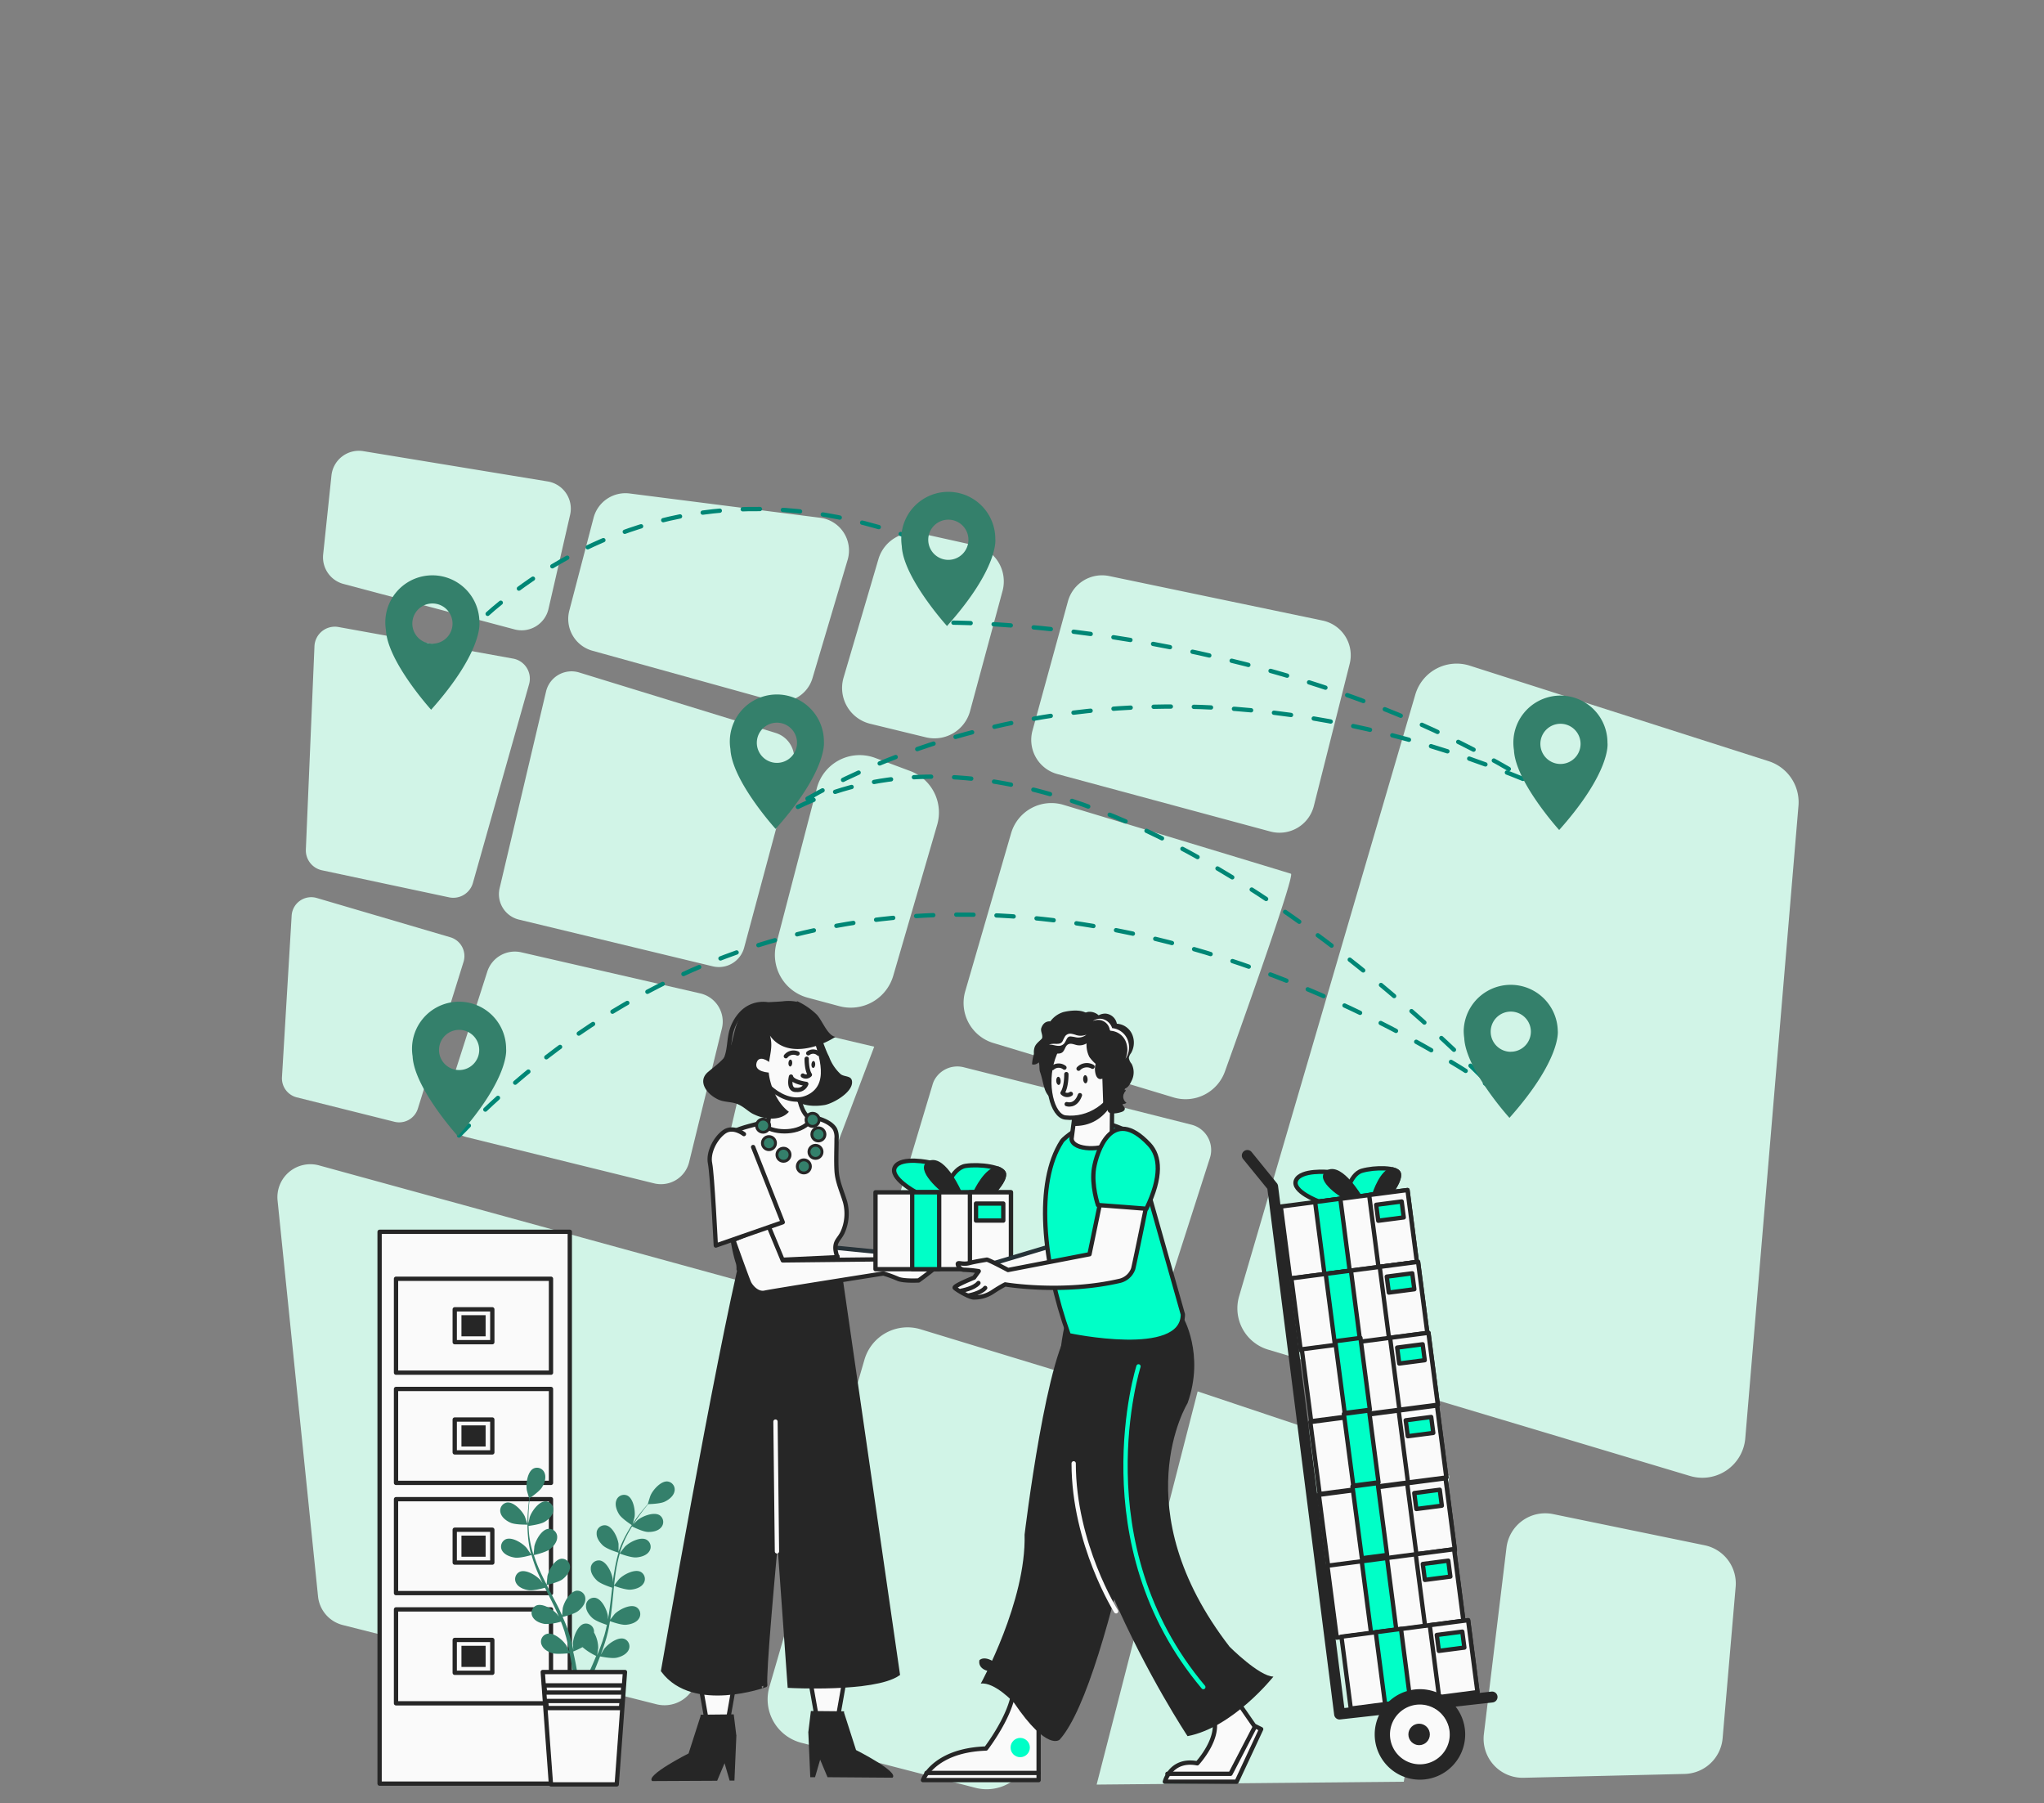 <?xml version="1.0" encoding="UTF-8"?> <svg xmlns="http://www.w3.org/2000/svg" width="712" height="628" viewBox="0 0 712 628"><rect x="0" y="0" width="712" height="628" fill="#808080" stroke="none"/><g id="Lateral"><line x1="702.89" y1="197.26" x2="702.89" y2="197.26" fill="#d1f4e7"></line><path d="M115.46,165.6l-2.89,27.51a9.6,9.6,0,0,0,7.08,10.28l59.59,15.83a9.61,9.61,0,0,0,11.82-7.13l7.53-32.78a9.6,9.6,0,0,0-7.8-11.62l-64.22-10.55A9.6,9.6,0,0,0,115.46,165.6Z" fill="#d1f4e7"></path><path d="M206.77,180.32l-8.45,32.32a11.49,11.49,0,0,0,8,14L268.93,244a11.48,11.48,0,0,0,14.09-7.8L295.26,195a11.49,11.49,0,0,0-9.56-14.66l-66.37-8.46A11.48,11.48,0,0,0,206.77,180.32Z" fill="#d1f4e7"></path><path d="M306,194.72,293.85,236a12.83,12.83,0,0,0,9.28,16.09l19.36,4.71a12.84,12.84,0,0,0,15.42-9.12l11.31-41.84a12.85,12.85,0,0,0-9.61-15.88l-18.56-4.12A12.82,12.82,0,0,0,306,194.72Z" fill="#d1f4e7"></path><path d="M317.07,268.55,304.89,264a15.42,15.42,0,0,0-20.36,10.54l-14.11,54.16a15.43,15.43,0,0,0,10.92,18.79l11,2.95a15.42,15.42,0,0,0,18.81-10.58l15.29-52.53A15.42,15.42,0,0,0,317.07,268.55Z" fill="#d1f4e7"></path><polygon points="304.52 364.56 263.55 354.92 248.48 419.39 281.02 426.62 304.52 364.56" fill="#d1f4e7"></polygon><path d="M243.92,346,181.6,331.69a10.09,10.09,0,0,0-11.87,6.76l-14.35,44.74a10.09,10.09,0,0,0,7.19,12.88l65.26,16.09a10.1,10.1,0,0,0,12.22-7.4l11.41-46.52A10.08,10.08,0,0,0,243.92,346Z" fill="#d1f4e7"></path><path d="M248.28,336.57l-67.5-16.27a9.11,9.11,0,0,1-6.73-11l16.16-68.45a9.12,9.12,0,0,1,11.55-6.62l68.44,21.06a9.12,9.12,0,0,1,6.13,11.08l-17.11,63.67A9.11,9.11,0,0,1,248.28,336.57Z" fill="#d1f4e7"></path><path d="M117.91,218.39l60.82,11a7.1,7.1,0,0,1,5.57,8.91l-19.57,69.24a7.1,7.1,0,0,1-8.31,5l-44.27-9.42a7.1,7.1,0,0,1-5.61-7.24l3-70.83A7.11,7.11,0,0,1,117.91,218.39Z" fill="#d1f4e7"></path><path d="M110.31,312.76l46.56,13.69a6.83,6.83,0,0,1,4.59,8.59l-15.9,51.08a6.82,6.82,0,0,1-8.18,4.59l-34-8.5a6.83,6.83,0,0,1-5.16-7l3.37-56.26A6.83,6.83,0,0,1,110.31,312.76Z" fill="#d1f4e7"></path><path d="M372,209.44l-12.34,45a12.33,12.33,0,0,0,8.68,15.17l74.15,20a12.33,12.33,0,0,0,15.17-8.89l12.48-49.5a12.33,12.33,0,0,0-9.44-15.08l-74.3-15.5A12.32,12.32,0,0,0,372,209.44Z" fill="#d1f4e7"></path><path d="M352.22,290.17l-16,55.11a14.59,14.59,0,0,0,9.8,18l62.71,18.94a14.57,14.57,0,0,0,17.95-9c8.26-23,24.37-68.45,23-68.9s-53.49-16.24-79.27-24A14.6,14.6,0,0,0,352.22,290.17Z" fill="#d1f4e7"></path><path d="M324.78,378l-13.43,44.77a9.09,9.09,0,0,0,6.09,11.31l77.36,23.16a9.08,9.08,0,0,0,11.25-5.93l15.41-48A9.09,9.09,0,0,0,415,391.72l-79.32-20a9.09,9.09,0,0,0-10.35,4.75h0A9.1,9.1,0,0,0,324.78,378Z" fill="#d1f4e7"></path><path d="M616.09,265.12,512,231.86a15,15,0,0,0-19,10.08L431.63,451.48a15,15,0,0,0,10.09,18.59l146.95,44A15,15,0,0,0,607.94,501l18.53-220.32A15,15,0,0,0,616.09,265.12Z" fill="#d1f4e7"></path><path d="M586.83,617.86,530.7,619.2A13.59,13.59,0,0,1,516.89,604l7.88-65A13.59,13.59,0,0,1,541,527.36l52.79,10.86a13.59,13.59,0,0,1,10.8,14.47l-4.54,52.75A13.6,13.6,0,0,1,586.83,617.86Z" fill="#d1f4e7"></path><polygon points="417.19 484.62 504.86 513.99 489 620.57 382 621.57 417.19 484.62" fill="#d1f4e7"></polygon><path d="M391.56,500.83,358.66,612a15.63,15.63,0,0,1-18.9,10.69l-60.63-15.68A15.63,15.63,0,0,1,268,587.56l33.11-113.95A15.62,15.62,0,0,1,320.71,463l60.42,18.42A15.63,15.63,0,0,1,391.56,500.83Z" fill="#d1f4e7"></path><path d="M111.15,405.91l161.67,44.37a11.47,11.47,0,0,1,7.91,14.54l-38.32,121.1a11.49,11.49,0,0,1-13.76,7.67L119.4,566a11.48,11.48,0,0,1-8.62-10L96.69,418.15A11.48,11.48,0,0,1,111.15,405.91Z" fill="#d1f4e7"></path><path d="M526.22,385.47s-148.53-164-256.06-100.24c0,0,108.63-81.5,271.19-9.31" fill="none" stroke="#008675" stroke-linecap="round" stroke-linejoin="round" stroke-width="1.5" stroke-dasharray="6 8"></path><path d="M150.78,234.22s61.06-87.48,170.41-45.56" fill="none" stroke="#008675" stroke-linecap="round" stroke-linejoin="round" stroke-width="1.5" stroke-dasharray="6 8"></path><path d="M332.12,216.88s116.65,0,206.86,59.23" fill="none" stroke="#008675" stroke-linecap="round" stroke-linejoin="round" stroke-width="1.5" stroke-dasharray="6 8"></path><path d="M522.21,380.74S319.37,231.46,159.9,395.49" fill="none" stroke="#008675" stroke-linecap="round" stroke-linejoin="round" stroke-width="1.5" stroke-dasharray="6 8"></path><polygon points="243.27 582.88 246.31 600.11 253.41 600.11 256.45 582.88 243.27 582.88" fill="#fafafa" stroke="#262626" stroke-linecap="round" stroke-linejoin="round" stroke-width="1.5"></polygon><path d="M256.47,604.31l-.88-7.2-11.56.12,0,.49-4.17,13s-15.21,7.68-12.67,9.63l22.62-.11,2.58-6.11,1.77,6.06h1.67l.68-15.83Z" fill="#262626"></path><polygon points="294.78 581.71 291.74 598.94 284.65 598.94 281.61 581.71 294.78 581.71" fill="#fafafa" stroke="#262626" stroke-linecap="round" stroke-linejoin="round" stroke-width="1.5"></polygon><path d="M281.59,603.13l.87-7.19,11.56.11,0,.49,4.17,13s15.22,7.68,12.68,9.63L288.26,619l-2.57-6.11L283.91,619l-1.66,0-.69-15.83Z" fill="#262626"></path><polygon points="274.13 428.02 278.17 433.3 312.68 436.72 310.83 441.02 269.78 444.18 262.93 429.88 274.13 428.02" fill="#fafafa" stroke="#263238" stroke-linecap="round" stroke-linejoin="round" stroke-width="1.5"></polygon><polygon points="269.15 407.5 277.86 428.95 267.91 432.36 259.52 414.96 269.15 407.5" fill="#92e3a9" stroke="#263238" stroke-linecap="round" stroke-linejoin="round" stroke-width="1.5"></polygon><path d="M253.19,411.91a18.57,18.57,0,0,0,3-5.69,16.75,16.75,0,0,0-1.33-11.73c4.36-2.47,10.42-2.84,14.77-5.12v.57c0-.76,2.27,0,3.6.19,2.65.19,4-1.14,6.25-1.32,3.4-.19,9.74,1.4,11.4,4.53a6.4,6.4,0,0,1,.52,3.23c0,3.41-.19,7.38,0,11,.19,4,1.9,7.38,3,11.17a15.86,15.86,0,0,1-.94,10.6c-1.14,2.28-2.46,2.84-2.46,5.31,0,1.7.94,3.78,1.32,5.49-2.08.56-4.73.19-7,.56a82.69,82.69,0,0,1-9.66.76c-5.87-.19-12.69-1.32-18.37.57a7.05,7.05,0,0,0-.19-2.08c-2.46-7.39-2.27-15.53-4.92-22.91C251.29,414,251.29,414.37,253.19,411.91Z" fill="#fafafa" stroke="#262626" stroke-linecap="round" stroke-linejoin="round" stroke-width="1.5"></path><path d="M267,375.06c2.47-.82,4.53-.61,7-.61.61,0,2.89-.45,3.55-.52l.15-.31c0,.1,0,.2,0,.3s0,0,0,0c0,4.64.31,13.71,4.93,15.92-2.88,4.72-11.1,5.14-15.42,2.87C268.48,386.58,268.89,381.23,267,375.06Z" fill="#fafafa" stroke="#262626" stroke-linecap="round" stroke-linejoin="round" stroke-width="1.5"></path><path d="M285.48,360.4c1.23,2.26,2,5.14,3.29,7.6a15.48,15.48,0,0,0,4.11,6.17c1.44,1,3.7.41,3.91,2.47.41,3.7-6.38,7.61-9.46,8.22-3.7.62-8,.41-10.9-2.05h0a51.68,51.68,0,0,0,1.24-7.82c.2-2.87-1-5.55-1-8.43s1.23-6,4.11-7.19c1.64-.82,4.93-.62,4.93,1.23" fill="#262626"></path><path d="M283.49,359.44c1.85,6.37,6.58,17.27-.82,22-8,5.14-17.48-3.7-20.56-10.69-3.29-7.41-1.85-15.63,7.19-17.27,4.73-.83,14.19.41,15,6.57" fill="#fafafa" stroke="#262626" stroke-linecap="round" stroke-linejoin="round" stroke-width="1.5"></path><path d="M277.46,348.61a24.5,24.5,0,0,1,6.78,4.52c2.06,1.85,3.91,7.61,6.79,8-6.37,4.11-17.48,7.2-22.82-.41h0c1.44,4.73-1,8.43-.41,13.16s3.08,10.48,7,13.36c-2.88,3.29-8.43,2.67-11.93,1-2.05-.82-3.49-2.67-6-3.7-2.06-.82-4.32-.62-6.37-1.44-4.32-1.85-7.82-6.58-3.7-9.87,3.9-3.29,6.78-4.93,8.22-10.48,1.44-6.17,2.67-12.13,9.66-13.37,2.68-.41,5.24-.37,8-.62a14.6,14.6,0,0,1,5.14.21" fill="#262626"></path><path d="M268.69,370.54c-1.24-1.23-4.32-3.08-5.14-.41-1,3.29,4.32,3.49,5.14,3.49" fill="#fafafa"></path><path d="M231,581.87s18.82-108.19,28.22-146.57c.05-.21.38-.21.57-.3,19.89-8.89-.38.19-.38.19l18.94,19.32s-12.8,124.32-11.79,132.43C266.58,586.94,241.61,596,231,581.87Z" fill="#262626" stroke="#262626" stroke-miterlimit="10" stroke-width="1.5"></path><path d="M291.72,437.86l21,145.18c-8.52,5.68-37.64,4.12-37.64,4.12l-10.57-148Z" fill="#262626" stroke="#262626" stroke-miterlimit="10" stroke-width="1.5"></path><line x1="292" y1="437.84" x2="291.72" y2="437.86" fill="#262626" stroke="#262626" stroke-miterlimit="10" stroke-width="1.5"></line><path d="M267.6,426.78,272.67,439l33-.36s6.38-5.16,6.88-5.16,4.1-.16,6.53,0,3.95-1.22,4.1-.45a2.38,2.38,0,0,1-1.83,2.43,44,44,0,0,0-5.15,1.52l2.12,2s8.05,1.53,7.59,2.3-5.92,4.7-5.92,4.7-5.31.3-7.29-.61a46,46,0,0,0-5-1.82s-38.57,6.08-41.26,6.68-4.86-2.12-5.47-3.34-5.52-15-5.52-15Z" fill="#fafafa" stroke="#262626" stroke-linecap="round" stroke-linejoin="round" stroke-width="1.5"></path><path d="M259.14,395s-3.76-3-6.88-.78-5.7,7.26-4.92,11,2,28.6,2,28.6l23.32-8.11-10.32-26.2" fill="#fafafa" stroke="#262626" stroke-linecap="round" stroke-linejoin="round" stroke-width="1.5"></path><circle cx="265.82" cy="392.07" r="2.28" fill="#34806b" stroke="#262626" stroke-miterlimit="10"></circle><circle cx="267.85" cy="398.15" r="2.28" fill="#34806b" stroke="#262626" stroke-miterlimit="10"></circle><circle cx="272.92" cy="402.2" r="2.28" fill="#34806b" stroke="#262626" stroke-miterlimit="10"></circle><circle cx="280.01" cy="406.26" r="2.28" fill="#34806b" stroke="#262626" stroke-miterlimit="10"></circle><circle cx="284.07" cy="401.19" r="2.28" fill="#34806b" stroke="#262626" stroke-miterlimit="10"></circle><circle cx="285.08" cy="395.11" r="2.28" fill="#34806b" stroke="#262626" stroke-miterlimit="10"></circle><circle cx="283.06" cy="390.04" r="2.28" fill="#34806b" stroke="#262626" stroke-miterlimit="10"></circle><path d="M272.94,352.16a17.86,17.86,0,0,0-6.2-2.44,10.32,10.32,0,0,0-8.19,2.94,14.87,14.87,0,0,0-4.08,7.86c-.45,2.28-.48,4.64-1.13,6.88-.92,3.22-3,5.94-5.11,8.57" fill="none" stroke="#262626" stroke-linecap="round" stroke-linejoin="round" stroke-width="1.5"></path><line x1="270.13" y1="495.14" x2="270.64" y2="540.34" fill="none" stroke="#fafafa" stroke-linecap="round" stroke-linejoin="round" stroke-width="1.5"></line><path d="M468.52,417.47s1.42-8.41,5.9-9.7,12.35-1.26,12.83,1-2.58,6.23-2.58,6.23Z" fill="#00ffc7" stroke="#262626" stroke-linecap="round" stroke-linejoin="round" stroke-width="1.5"></path><path d="M485.09,407.3c-3.79.75-6.14,8.11-6.33,8.61l5.95-.9s3.08-4,2.58-6.24C487.1,408.09,486.26,407.57,485.09,407.3Z" fill="#262626" stroke="#262626" stroke-miterlimit="10" stroke-width="1.5"></path><path d="M462.71,408.21s-9.59-.89-11.25,2.89,7.94,7.38,7.94,7.38l12.8-1.67Z" fill="#00ffc7" stroke="#262626" stroke-linecap="round" stroke-linejoin="round" stroke-width="1.5"></path><path d="M473.63,416.8s-6.42-10.78-10.92-8.59,5.68,9.09,6.71,9Z" fill="#262626" stroke="#262626" stroke-miterlimit="10" stroke-width="1.5"></path><rect x="447.62" y="417.22" width="44.51" height="25.26" transform="translate(-51.54 64.23) rotate(-7.41)" fill="#fafafa" stroke="#262626" stroke-linecap="round" stroke-linejoin="round" stroke-width="1.5"></rect><rect x="478.52" y="415.22" width="13.47" height="25.26" transform="translate(-51.15 66.19) rotate(-7.41)" fill="#fafafa" stroke="#262626" stroke-linecap="round" stroke-linejoin="round" stroke-width="1.5"></rect><rect x="459.72" y="417.96" width="8.87" height="25.26" transform="translate(-51.68 63.49) rotate(-7.41)" fill="#00ffc7" stroke="#262626" stroke-linecap="round" stroke-linejoin="round" stroke-width="1.5"></rect><rect x="479.72" y="418.99" width="8.96" height="5.6" transform="translate(-50.38 66.01) rotate(-7.41)" fill="#00ffc7" stroke="#262626" stroke-linecap="round" stroke-linejoin="round" stroke-width="1.5"></rect><rect x="451.31" y="442.24" width="44.51" height="25.26" transform="translate(-54.74 64.91) rotate(-7.41)" fill="#fafafa" stroke="#262626" stroke-linecap="round" stroke-linejoin="round" stroke-width="1.5"></rect><rect x="482.21" y="440.23" width="13.47" height="25.26" transform="translate(-54.35 66.88) rotate(-7.41)" fill="#fafafa" stroke="#262626" stroke-linecap="round" stroke-linejoin="round" stroke-width="1.5"></rect><rect x="463.41" y="442.98" width="8.87" height="25.26" transform="translate(-54.88 64.18) rotate(-7.41)" fill="#00ffc7" stroke="#262626" stroke-linecap="round" stroke-linejoin="round" stroke-width="1.5"></rect><rect x="483.41" y="444.01" width="8.96" height="5.6" transform="translate(-53.58 66.69) rotate(-7.41)" fill="#00ffc7" stroke="#262626" stroke-linecap="round" stroke-linejoin="round" stroke-width="1.5"></rect><rect x="454.93" y="466.94" width="44.51" height="25.26" transform="translate(-57.89 65.58) rotate(-7.41)" fill="#fafafa" stroke="#262626" stroke-linecap="round" stroke-linejoin="round" stroke-width="1.5"></rect><rect x="485.82" y="464.94" width="13.47" height="25.26" transform="translate(-57.51 67.55) rotate(-7.41)" fill="#fafafa" stroke="#262626" stroke-linecap="round" stroke-linejoin="round" stroke-width="1.5"></rect><rect x="467.03" y="467.69" width="8.87" height="25.26" transform="matrix(0.99, -0.13, 0.13, 0.99, -58.04, 64.85)" fill="#00ffc7" stroke="#262626" stroke-linecap="round" stroke-linejoin="round" stroke-width="1.5"></rect><rect x="487.03" y="468.72" width="8.96" height="5.6" transform="translate(-56.73 67.37) rotate(-7.41)" fill="#00ffc7" stroke="#262626" stroke-linecap="round" stroke-linejoin="round" stroke-width="1.5"></rect><rect x="457.91" y="492.28" width="44.51" height="25.26" transform="translate(-61.14 66.18) rotate(-7.41)" fill="#fafafa" stroke="#262626" stroke-linecap="round" stroke-linejoin="round" stroke-width="1.5"></rect><rect x="488.8" y="490.28" width="13.47" height="25.26" transform="translate(-60.75 68.15) rotate(-7.41)" fill="#fafafa" stroke="#262626" stroke-linecap="round" stroke-linejoin="round" stroke-width="1.5"></rect><rect x="470.01" y="493.02" width="8.87" height="25.26" transform="matrix(0.99, -0.13, 0.13, 0.99, -61.28, 65.45)" fill="#00ffc7" stroke="#262626" stroke-linecap="round" stroke-linejoin="round" stroke-width="1.5"></rect><rect x="490.01" y="494.05" width="8.96" height="5.6" transform="translate(-59.98 67.96) rotate(-7.41)" fill="#00ffc7" stroke="#262626" stroke-linecap="round" stroke-linejoin="round" stroke-width="1.5"></rect><rect x="460.88" y="517.62" width="44.51" height="25.26" transform="translate(-64.38 66.78) rotate(-7.41)" fill="#fafafa" stroke="#262626" stroke-linecap="round" stroke-linejoin="round" stroke-width="1.5"></rect><rect x="491.78" y="515.62" width="13.47" height="25.26" transform="translate(-64 68.74) rotate(-7.41)" fill="#fafafa" stroke="#262626" stroke-linecap="round" stroke-linejoin="round" stroke-width="1.5"></rect><rect x="472.99" y="518.36" width="8.87" height="25.26" transform="matrix(0.99, -0.13, 0.13, 0.99, -64.53, 66.04)" fill="#00ffc7" stroke="#262626" stroke-linecap="round" stroke-linejoin="round" stroke-width="1.5"></rect><rect x="492.99" y="519.39" width="8.96" height="5.6" transform="translate(-63.22 68.56) rotate(-7.41)" fill="#00ffc7" stroke="#262626" stroke-linecap="round" stroke-linejoin="round" stroke-width="1.5"></rect><rect x="463.87" y="542.32" width="44.51" height="25.26" transform="translate(-67.55 67.37) rotate(-7.41)" fill="#fafafa" stroke="#262626" stroke-linecap="round" stroke-linejoin="round" stroke-width="1.5"></rect><rect x="494.76" y="540.32" width="13.47" height="25.26" transform="translate(-67.16 69.34) rotate(-7.41)" fill="#fafafa" stroke="#262626" stroke-linecap="round" stroke-linejoin="round" stroke-width="1.5"></rect><rect x="475.97" y="543.07" width="8.87" height="25.26" transform="translate(-67.69 66.64) rotate(-7.41)" fill="#00ffc7" stroke="#262626" stroke-linecap="round" stroke-linejoin="round" stroke-width="1.5"></rect><rect x="495.97" y="544.09" width="8.96" height="5.6" transform="translate(-66.39 69.15) rotate(-7.41)" fill="#00ffc7" stroke="#262626" stroke-linecap="round" stroke-linejoin="round" stroke-width="1.5"></rect><rect x="468.75" y="567.04" width="44.51" height="25.26" transform="translate(-70.69 68.2) rotate(-7.41)" fill="#fafafa" stroke="#262626" stroke-linecap="round" stroke-linejoin="round" stroke-width="1.5"></rect><rect x="499.65" y="565.04" width="13.47" height="25.26" transform="translate(-70.31 70.17) rotate(-7.41)" fill="#fafafa" stroke="#262626" stroke-linecap="round" stroke-linejoin="round" stroke-width="1.5"></rect><rect x="480.85" y="567.78" width="8.87" height="25.26" transform="translate(-70.84 67.47) rotate(-7.41)" fill="#00ffc7" stroke="#262626" stroke-linecap="round" stroke-linejoin="round" stroke-width="1.5"></rect><rect x="500.85" y="568.81" width="8.96" height="5.6" transform="translate(-69.54 69.99) rotate(-7.41)" fill="#00ffc7" stroke="#262626" stroke-linecap="round" stroke-linejoin="round" stroke-width="1.5"></rect><path d="M466.6,598.9a1.9,1.9,0,0,1-1.86-1.66L441.47,414.07,433,403.67a1.9,1.9,0,1,1,3-2.4l8.78,10.83a1.94,1.94,0,0,1,.41.95l23.1,181.85,51.34-5.73a1.9,1.9,0,0,1,.43,3.77l-53.21,5.94Z" fill="#262626"></path><circle cx="494.09" cy="604.48" r="11.08" fill="#fafafa"></circle><circle cx="494.33" cy="604.1" r="3.74" fill="#262626"></circle><path d="M494.51,619.86a15.76,15.76,0,1,1,15.87-15.64A15.78,15.78,0,0,1,494.51,619.86Zm.19-26.17A10.41,10.41,0,1,0,505,604.18,10.43,10.43,0,0,0,494.7,593.69Z" fill="#262626"></path><path d="M431.37,593.1l5.49,7.94,2.45,1.22-8.55,18.31h-25a9.75,9.75,0,0,1,1.16-2.51c1.43-2.25,4.41-5,10.14-3.9,0,0,8.54-9.16,5.49-16.48Z" fill="#fafafa" stroke="#262626" stroke-linecap="round" stroke-linejoin="round" stroke-width="1.5"></path><polyline points="406.65 617.82 428.62 617.82 437.17 601.34" fill="none" stroke="#262626" stroke-linecap="round" stroke-linejoin="round" stroke-width="1.5"></polyline><path d="M361.79,595.54V620H321.5a9.26,9.26,0,0,1,1.05-1.93c2.06-3,7.64-8.61,20.92-9.06,0,0,12.21-15.87,9.16-24.41Z" fill="#fafafa" stroke="#262626" stroke-linecap="round" stroke-linejoin="round" stroke-width="1.5"></path><line x1="361.79" y1="617.52" x2="322.72" y2="617.52" fill="#fafafa" stroke="#262626" stroke-linecap="round" stroke-linejoin="round" stroke-width="1.5"></line><circle cx="355.38" cy="608.67" r="3.36" fill="#00ffc7"></circle><path d="M412,458.57s7.77,13.06,1.67,30.15c0,0-22.59,36.63,14.65,84.85,0,0,10.38,10.38,15.26,10.38,0,0-14,17.7-29.91,20.75,0,0-56.16-84.24-42.73-143.44Z" fill="#262626"></path><path d="M406.34,469.19s-18.92,116.59-37.23,136.73c0,0-4.27,4.27-15.87-12.82,0,0-6.71-7.32-11.6-6.71,0,0,15.87-28.69,15.26-51.89,0,0,7.94-66.53,17.09-73.24Z" fill="#262626"></path><path d="M396.58,475.91s-19.53,61.65,22.58,111.7" fill="none" stroke="#00ffc7" stroke-linecap="round" stroke-linejoin="round" stroke-width="1.5"></path><path d="M388.77,561.22S374,537.75,374,509.68" fill="none" stroke="#fafafa" stroke-linecap="round" stroke-linejoin="round" stroke-width="1.5"></path><path d="M367.12,383.3a7.21,7.21,0,0,1-3.31-4.4c-.59-1.79-.84-3.68-1.5-5.45-.49-1.31.13-3.38-1-4.18-1.45-1-1.37-3.58-.78-4.85s2.34-2.39,2.47-2.83c.32-1.16-.66-2.44-.26-3.57.94-2.67,3.12-2.26,3.12-2.26a8.86,8.86,0,0,1,4.6-3.27c2.39-.56,5.89-.93,8,.36s3.61,2.15,4.24,4.51" fill="#262626"></path><path d="M328.84,415.47s2.64-8.65,7.52-9.39,13.15.36,13.34,2.83-3.56,6.21-3.56,6.21Z" fill="#00ffc7" stroke="#262626" stroke-linecap="round" stroke-linejoin="round" stroke-width="1.5"></path><path d="M347.64,407c-4.08.28-7.56,7.69-7.83,8.19l6.38-.13s3.78-3.78,3.56-6.21C349.65,408.15,348.83,407.49,347.64,407Z" fill="#262626" stroke="#262626" stroke-miterlimit="10" stroke-width="1.5"></path><path d="M324,404.94s-10-2.25-12.22,1.5,7.33,8.84,7.33,8.84h13.68Z" fill="#00ffc7" stroke="#262626" stroke-linecap="round" stroke-linejoin="round" stroke-width="1.5"></path><path d="M334.3,415.47S329,403.26,324,404.94s4.73,10.34,5.82,10.34Z" fill="#262626" stroke="#262626" stroke-miterlimit="10" stroke-width="1.5"></path><rect x="304.97" y="415.28" width="47.18" height="26.77" fill="#fafafa" stroke="#262626" stroke-linecap="round" stroke-linejoin="round" stroke-width="1.5"></rect><rect x="337.86" y="415.28" width="14.28" height="26.77" fill="#fafafa" stroke="#262626" stroke-linecap="round" stroke-linejoin="round" stroke-width="1.5"></rect><rect x="317.75" y="415.28" width="9.4" height="26.77" fill="#00ffc7" stroke="#262626" stroke-linecap="round" stroke-linejoin="round" stroke-width="1.5"></rect><rect x="339.98" y="419.19" width="9.5" height="5.94" fill="#00ffc7" stroke="#262626" stroke-linecap="round" stroke-linejoin="round" stroke-width="1.5"></rect><polygon points="380.5 424.84 377.67 430.53 345.89 440.06 348.42 443.76 387.54 439.21 391.35 424.54 380.5 424.84" fill="#fafafa" stroke="#263238" stroke-linecap="round" stroke-linejoin="round" stroke-width="1.5"></polygon><polygon points="385.48 414.2 380.56 432.94 370.12 431.49 374.57 408.71 385.48 414.2" fill="#fafafa" stroke="#262626" stroke-linecap="round" stroke-linejoin="round" stroke-width="1.5"></polygon><path d="M369.87,397.53c-9.28,14.38-6.72,42.06,2.43,67.53,0,0,39.66,8.49,39.74-7.24l-17.81-63.05s-11.86-6.79-17.33-2.58C376.9,392.19,371,395.84,369.87,397.53Z" fill="#00ffc7" stroke="#262626" stroke-linecap="round" stroke-linejoin="round" stroke-width="1.5"></path><path d="M375.63,378.56l-.41,3.12-1.46,11.21-.5,3.81c.43,4.09,11.1,4.11,14,1.14,0-.74,0-2.46.05-4.54,0-3.89.11-9,.13-11.16v-.57l-4.65-1.18Z" fill="#fafafa" stroke="#262626" stroke-linecap="round" stroke-linejoin="round" stroke-width="1.5"></path><path d="M375.74,380.47l-1.53,11.7c10.11.14,13.57-8.77,13.57-8.77l-.11-.86a74.05,74.05,0,0,0-9.35-2.23A6.48,6.48,0,0,0,375.74,380.47Z" fill="#262626"></path><path d="M366.82,368.65c-3.05,8.9-.38,20.05,4.32,20.58,7.95.89,16-4.07,19.06-13s.62-16.92-6.67-19.42S369.87,359.75,366.82,368.65Z" fill="#fafafa" stroke="#262626" stroke-linecap="round" stroke-linejoin="round" stroke-width="1.5"></path><path d="M371.45,374.12s.11,4.31-1.33,6.55A2.24,2.24,0,0,0,373,381" fill="none" stroke="#262626" stroke-linecap="round" stroke-linejoin="round" stroke-width="1.5"></path><path d="M368.62,375.05c-.43,0-.74.68-.7,1.46s.44,1.4.87,1.37.74-.68.69-1.46S369.05,375,368.62,375.05Z" fill="#262626"></path><path d="M378,374.49c-.43,0-.74.68-.7,1.46s.43,1.4.86,1.37.75-.68.7-1.46S378.46,374.47,378,374.49Z" fill="#262626"></path><path d="M376.18,381.45c-1.51,4.21-4.61,3.12-4.61,3.12" fill="none" stroke="#262626" stroke-linecap="round" stroke-linejoin="round" stroke-width="1.5"></path><path d="M380.57,371.54a4,4,0,0,0-4.86.68" fill="none" stroke="#262626" stroke-linecap="round" stroke-linejoin="round" stroke-width="1.5"></path><path d="M366.58,372a3.25,3.25,0,0,1,4.2-.15" fill="none" stroke="#262626" stroke-linecap="round" stroke-linejoin="round" stroke-width="1.5"></path><path d="M386.62,375.63a2.77,2.77,0,0,1,.56-1.67,1.44,1.44,0,0,1,.27-.33,1.74,1.74,0,0,1,1-.37,2.15,2.15,0,0,1,1,.08,1.83,1.83,0,0,1,1,.91,2.44,2.44,0,0,1,.07,2.17,2.07,2.07,0,0,1-1.81,1.14" fill="#fafafa" stroke="#262626" stroke-linecap="round" stroke-linejoin="round" stroke-width="1.5"></path><path d="M399.22,420.46s-4.13,20.22-4.49,21.48a6.6,6.6,0,0,1-4.53,4.14c-20,4.68-40.06,1.28-40.06,1.28a49.94,49.94,0,0,0-4.39,2.63A11.61,11.61,0,0,1,339,451.9c-1.79-.26-5.86-2.71-6.43-3.34S339.3,445,339.3,445l1.63-2.25a42,42,0,0,0-5.13-.49,2.3,2.3,0,0,1-2.17-2c0-.74,1.69.27,3.95-.32s5.67-1.11,6.14-1.2,7.42,3.6,7.42,3.6l28.37-5.48,3.84-18.52Z" fill="#fafafa" stroke="#262626" stroke-linecap="round" stroke-linejoin="round" stroke-width="1.5"></path><path d="M381.09,406.8c.84-5,6-22.36,19.24-8.2,3.82,4.09,4.45,11.24-1,22.41,0,0-12.42-1-16.87-1.3C382.46,419.71,380.09,412.78,381.09,406.8Z" fill="#00ffc7" stroke="#262626" stroke-linecap="round" stroke-linejoin="round" stroke-width="1.5"></path><path d="M393.22,368.46a3.55,3.55,0,0,1,.74-1.63,7.21,7.21,0,0,0,.34-6.71,6.22,6.22,0,0,0-5.26-3.56,4.33,4.33,0,0,0-3.82-3.51,4.66,4.66,0,0,0-2.52.58,4.64,4.64,0,0,0-3.6-1.2c-1,.16-1.85.77-2.82,1-1.32.3-2.7-.13-4,0a5.09,5.09,0,0,0-4,2.5c-.63,1.09-.89,2.47-1.89,3.23a16.19,16.19,0,0,1-1.53.85,4.65,4.65,0,0,0-1.85,2.53,13.86,13.86,0,0,0-.54,3.14c1.17.38,2.37-.5,3.18-1.43s1.57-2.05,2.76-2.37c1.54-.42,3.43.61,4.66-.41.86-.72.94-2.15,1.9-2.71s2.05,0,3.09.23a4.74,4.74,0,0,0,3.39-.6h0a9.56,9.56,0,0,0,.95,4.67,13.25,13.25,0,0,0,2.25,2.48c-.54,1.27-.34,5.76,2,5.3a2,2,0,0,0,.37-.13l.46,13.92c3.89.09,1.67-4.65,4-5.33,1.2-.35,1.81-1,2.69-2.85a6.48,6.48,0,0,0,0-5.94A3.94,3.94,0,0,1,393.22,368.46Z" fill="#262626"></path><path d="M392,368.83a7.59,7.59,0,0,0,0-6.39,6.07,6.07,0,0,0-5-3.41h0a.46.46,0,0,1-.43-.39,4.09,4.09,0,0,0-2.08-2.9,4,4,0,0,0-1.83-.5,5,5,0,0,0-2,.39,4.54,4.54,0,0,1,1.93-.77,4,4,0,0,1,2.14.29,4.73,4.73,0,0,1,1.77,1.31,4.62,4.62,0,0,1,1,2l-.45-.39a6.48,6.48,0,0,1,5.71,4,7.05,7.05,0,0,1,.48,3.53A6.61,6.61,0,0,1,392,368.83Z" fill="#fafafa"></path><path d="M383.62,375.81a2,2,0,0,0,.37-.13l.34,10.21a6.94,6.94,0,0,1,3.64-1.35,1.34,1.34,0,0,1,.5-.27c1.2-.35,1.81-1,2.69-2.85a6.48,6.48,0,0,0,0-5.94,3.94,3.94,0,0,1-.91-2,3.55,3.55,0,0,1,.74-1.63,7.21,7.21,0,0,0,.34-6.71,6.22,6.22,0,0,0-5.26-3.56,4.33,4.33,0,0,0-3.82-3.51,4.66,4.66,0,0,0-2.52.58,4.64,4.64,0,0,0-3.6-1.2c-1,.16-1.85.77-2.82,1-1.32.3-2.7-.13-4,0a5.09,5.09,0,0,0-4,2.5c-.63,1.09-.89,2.46-1.89,3.24-.46.35-1,.53-1.53.84a4.65,4.65,0,0,0-1.85,2.53,13.86,13.86,0,0,0-.54,3.14c1.17.38,2.37-.5,3.18-1.43s1.57-2.05,2.76-2.37c1.54-.42,3.43.61,4.66-.41.86-.72.94-2.15,1.9-2.71s2.05,0,3.09.23a4.74,4.74,0,0,0,3.39-.6h0a9.56,9.56,0,0,0,.95,4.67,13.25,13.25,0,0,0,2.25,2.48C381.11,371.78,381.31,376.27,383.62,375.81Z" fill="#262626"></path><path d="M365.4,363.85c1.18-.52,2.59-.12,3.63-.37a1.66,1.66,0,0,0,1.13-.89,15.58,15.58,0,0,1,.88-1.69,2.25,2.25,0,0,1,.93-.72,2.34,2.34,0,0,1,1.13-.14,9.83,9.83,0,0,1,1.86.5,5.33,5.33,0,0,0,3.49-.18,4.46,4.46,0,0,1-3.67.94A13.4,13.4,0,0,0,373,361a1.24,1.24,0,0,0-1.19.53c-.31.39-.51,1-.88,1.57a2.39,2.39,0,0,1-1.8,1.16C367.74,364.37,366.66,363.74,365.4,363.85Z" fill="#fafafa"></path><path d="M392,380.11a2.67,2.67,0,0,0-.73,2.08,2.72,2.72,0,0,0,1.12,1.91,1.78,1.78,0,0,1-1.29.41c-.18.52.56.91.7,1.45a1,1,0,0,1-.31.9,2.29,2.29,0,0,1-.89.46,9.39,9.39,0,0,1-2.93.5,2,2,0,0,1-1.59-.53,2.19,2.19,0,0,1-.33-1.38c0-1.21,0-2.41,0-3.61a1.72,1.72,0,0,1,.21-1,1.74,1.74,0,0,1,1.06-.53l5.15-1.19" fill="#262626"></path><path d="M281,368.76s-.11,3.66,1.11,5.58a1.89,1.89,0,0,1-2.45.28" fill="none" stroke="#262626" stroke-linecap="round" stroke-linejoin="round" stroke-width="1.5"></path><path d="M283.39,369.55c.36,0,.62.58.58,1.25s-.37,1.18-.73,1.16-.64-.58-.59-1.24S283,369.53,283.39,369.55Z" fill="#262626"></path><path d="M275.38,369.06c.36,0,.62.58.58,1.24s-.37,1.19-.73,1.16-.64-.58-.59-1.24S275,369,275.38,369.06Z" fill="#262626"></path><path d="M273.75,367.88a3.42,3.42,0,0,1,4.06-.95" fill="none" stroke="#262626" stroke-linecap="round" stroke-linejoin="round" stroke-width="1.5"></path><path d="M285.13,367a2.77,2.77,0,0,0-3.58-.15" fill="none" stroke="#262626" stroke-linecap="round" stroke-linejoin="round" stroke-width="1.5"></path><path d="M280.86,377.53s-4.94-.62-5.32-2.55c0,0-1.24,4.86,1.92,4.63A3.29,3.29,0,0,0,280.86,377.53Z" fill="none" stroke="#262626" stroke-linecap="round" stroke-linejoin="round" stroke-width="1.5"></path><path d="M340.83,446.87c-1.56,1.93-5.94,2.68-5.94,2.68" fill="none" stroke="#262626" stroke-linecap="round" stroke-linejoin="round" stroke-width="1.5"></path><path d="M343.18,448.58c-1.56,1.93-5.93,2.68-5.93,2.68" fill="none" stroke="#262626" stroke-linecap="round" stroke-linejoin="round" stroke-width="1.5"></path><g id="freepik--file-cabinet--inject-62"><rect x="132.23" y="429.04" width="66.25" height="192.19" fill="#fafafa" stroke="#262626" stroke-linecap="round" stroke-linejoin="round" stroke-width="1.5"></rect><rect x="137.95" y="445.39" width="53.98" height="32.71" fill="#fafafa" stroke="#262626" stroke-linecap="round" stroke-linejoin="round" stroke-width="1.5"></rect><rect x="158.4" y="456.03" width="13.09" height="11.45" fill="#fafafa" stroke="#262626" stroke-linecap="round" stroke-linejoin="round" stroke-width="1.5"></rect><rect x="160.74" y="458.08" width="8.42" height="7.36" fill="#262626"></rect><rect x="137.95" y="483.78" width="53.98" height="32.71" fill="#fafafa" stroke="#262626" stroke-linecap="round" stroke-linejoin="round" stroke-width="1.5"></rect><rect x="158.4" y="494.42" width="13.09" height="11.45" fill="#fafafa" stroke="#262626" stroke-linecap="round" stroke-linejoin="round" stroke-width="1.5"></rect><rect x="160.74" y="496.46" width="8.42" height="7.36" fill="#262626"></rect><rect x="137.95" y="522.17" width="53.98" height="32.71" fill="#fafafa" stroke="#262626" stroke-linecap="round" stroke-linejoin="round" stroke-width="1.5"></rect><rect x="158.4" y="532.8" width="13.09" height="11.45" fill="#fafafa" stroke="#262626" stroke-linecap="round" stroke-linejoin="round" stroke-width="1.5"></rect><rect x="160.74" y="534.85" width="8.42" height="7.36" fill="#262626"></rect><rect x="137.95" y="560.55" width="53.98" height="32.71" fill="#fafafa" stroke="#262626" stroke-linecap="round" stroke-linejoin="round" stroke-width="1.5"></rect><rect x="158.4" y="571.19" width="13.09" height="11.45" fill="#fafafa" stroke="#262626" stroke-linecap="round" stroke-linejoin="round" stroke-width="1.5"></rect><rect x="160.74" y="573.23" width="8.42" height="7.36" fill="#262626"></rect></g><g id="freepik--plant-1--inject-7"><path d="M177.87,530.37c1.71.76,5.91.66,5.91.66s-.9-2.75-1-2.92c-.91-1.92-3.82-5.09-6.18-4.78a2.83,2.83,0,0,0-2.32,3.27,1.57,1.57,0,0,0,.06.28C174.73,528.51,176.41,529.74,177.87,530.37Z" fill="#34806b"></path><path d="M179.35,542.51c1.78.27,5.51-.82,5.81-.91a51.42,51.42,0,0,0,2.22,6.28c.52,1.19,1.07,2.37,1.64,3.55-.34-.5-.65-.94-.7-1-1.39-1.61-5-3.91-7.23-3a2.83,2.83,0,0,0-1.4,3.75c.05.09.09.18.14.26.82,1.48,2.76,2.2,4.34,2.43s4.8-.62,5.64-.86c.24.45.45.9.68,1.35,1.08,2.15,2.17,4.3,3.17,6.44.36.76.68,1.51,1,2.27-.31-.45-.57-.82-.62-.87-1.39-1.61-5-3.91-7.23-3a2.83,2.83,0,0,0-1.39,3.75,2.15,2.15,0,0,0,.14.26c.81,1.48,2.76,2.21,4.32,2.43a18,18,0,0,0,5.51-.82c.31.78.62,1.57.88,2.34.17.53.37,1,.51,1.58s.3,1.06.45,1.58c.24,1,.5,2.07.71,3.08.15.69.29,1.36.42,2-.34-.75-1-2.21-1.11-2.33-1.14-1.8-4.39-4.63-6.71-4a2.81,2.81,0,0,0-2,3.47c0,.1.07.2.11.3.57,1.59,2.38,2.6,3.91,3s5.39,0,5.85,0c.22,1.1.43,2.19.6,3.21.41,2.26.71,4.28.94,6h1.55c-.27-1.78-.62-3.89-1.09-6.26-.22-1.13-.48-2.33-.76-3.56a31.14,31.14,0,0,0,3.26-1.53,20.9,20.9,0,0,0,4.76,3.06c-.42,1.05-.85,2.07-1.26,3-.87,2-1.69,3.76-2.41,5.27h1.7c.63-1.39,1.32-3,2-4.72.43-1.06.88-2.2,1.33-3.39.45.1,4.12.84,5.83.45,1.56-.34,3.44-1.22,4.14-2.76a2.82,2.82,0,0,0-1.4-3.74l-.16-.06c-2.26-.76-5.71,1.81-7,3.52-.07.1-.76,1.3-1.18,2,.18-.48.36-1,.54-1.45.36-1,.69-2,1-3,.15-.52.32-1,.48-1.59s.28-1.09.42-1.64c.31-1.3.56-2.63.78-4,.87.31,3.94,1.38,5.53,1.26s3.59-.69,4.5-2.09a2.82,2.82,0,0,0-.68-3.94,2.26,2.26,0,0,0-.26-.16c-2.12-1.1-5.93.92-7.44,2.42-.09.1-1,1.29-1.57,2,.12-.81.25-1.61.35-2.43.3-2.37.53-4.77.76-7.17.07-.74.15-1.47.23-2.2.3.11,3.93,1.46,5.72,1.34,1.59-.11,3.59-.7,4.5-2.11a2.82,2.82,0,0,0-.68-3.93,2.26,2.26,0,0,0-.26-.16c-2.13-1.1-5.93.92-7.44,2.43-.12.11-1.5,1.83-1.83,2.3.17-1.62.36-3.23.6-4.8a52.17,52.17,0,0,1,1.38-6.31c.14.06,3.92,1.49,5.76,1.35,1.59-.11,3.58-.69,4.5-2.1a2.83,2.83,0,0,0-.72-3.93l-.28-.17c-2.12-1.1-5.93.92-7.44,2.43-.12.12-1.6,2-1.85,2.34a1.27,1.27,0,0,1,.1-.37,35.88,35.88,0,0,1,2.5-6c.54-1.06,1.11-2,1.69-3,.69.34,3.8,1.85,5.46,1.92s3.64-.3,4.71-1.6a2.83,2.83,0,0,0-.27-4l-.22-.18c-2-1.32-6,.26-7.67,1.6-.09.07-.93.9-1.53,1.53.27-.43.54-.87.81-1.27,1-1.51,2-2.82,2.9-4,.52-.65,1-1.23,1.46-1.77.84,0,4.22-.13,5.69-.82s3.1-1.94,3.45-3.58a2.82,2.82,0,0,0-2.07-3.42l-.3-.06c-2.37-.26-5.2,3-6,4.94-.08.17-.94,2.94-.9,2.94h0c-.45.51-.93,1.06-1.44,1.67-.92,1.15-2,2.44-3,3.93a50.88,50.88,0,0,0-3.11,5,36,36,0,0,0-2.66,6v-2.74c-.28-2.1-2-6-4.39-6.46a2.83,2.83,0,0,0-3.23,2.35l0,.3c-.14,1.69,1.08,3.36,2.26,4.43,1.35,1.19,5,2.35,5.35,2.44a52.5,52.5,0,0,0-1.43,6.44c-.23,1.28-.42,2.58-.59,3.88V550c-.28-2.12-2-6-4.4-6.48a2.83,2.83,0,0,0-3.23,2.35l0,.31c-.14,1.68,1.09,3.36,2.27,4.42s4.35,2.13,5.19,2.4c-.06.5-.13,1-.19,1.5-.28,2.39-.56,4.79-.9,7.13-.12.82-.27,1.62-.41,2.43V563c-.27-2.12-2-6-4.4-6.48a2.82,2.82,0,0,0-3.22,2.36,1.55,1.55,0,0,0,0,.31c-.15,1.67,1.08,3.36,2.26,4.41s4,2,5,2.35c-.17.83-.36,1.65-.56,2.44-.15.54-.26,1.07-.45,1.59s-.33,1.06-.5,1.58c-.36,1-.72,2-1.09,3-.27.66-.52,1.3-.78,1.93.13-.81.35-2.43.35-2.56a10.87,10.87,0,0,0-1.46-5.34,3.31,3.31,0,0,0,0-.63,2.84,2.84,0,0,0-3.17-2.45l-.29.05c-2.31.62-3.76,4.67-3.87,6.8,0,.12.07,1.5.14,2.36-.12-.5-.22-1-.35-1.51-.25-1-.52-2-.81-3.12-.15-.52-.31-1-.47-1.58s-.37-1.07-.56-1.61c-.45-1.25-1-2.49-1.54-3.73.89-.21,4-1,5.32-2s2.61-2.55,2.59-4.23a2.81,2.81,0,0,0-2.74-2.9h-.27c-2.38.26-4.44,4-4.87,6.13,0,.13-.17,1.67-.23,2.51l-1-2.23c-1.07-2.14-2.21-4.27-3.34-6.4l-1-2c.32-.07,4.09-.94,5.52-2,1.26-1,2.6-2.55,2.59-4.24a2.82,2.82,0,0,0-2.74-2.9h-.27c-2.38.25-4.44,4-4.87,6.12,0,.16-.23,2.36-.25,2.92-.75-1.43-1.48-2.87-2.14-4.32a48.44,48.44,0,0,1-2.33-6c.14,0,4.09-.93,5.54-2,1.27-1,2.61-2.55,2.59-4.24a2.8,2.8,0,0,0-2.72-2.89H191c-2.38.25-4.44,4-4.87,6.13,0,.16-.24,2.53-.25,3a1.69,1.69,0,0,0-.12-.36,36.61,36.61,0,0,1-1.41-6.37c-.13-1.18-.19-2.33-.23-3.43.75-.09,4.19-.56,5.61-1.42s2.87-2.25,3-3.93a2.85,2.85,0,0,0-2.45-3.19l-.27,0c-2.39,0-4.86,3.54-5.51,5.56,0,.11-.28,1.27-.44,2.12V529c0-1.8.12-3.46.23-4.92.07-.84.15-1.58.23-2.28.7-.48,3.46-2.43,4.31-3.82s1.51-3.32.88-4.89a2.82,2.82,0,0,0-3.6-1.72l-.28.12c-2.13,1.1-2.68,5.36-2.33,7.46,0,.18.83,3,.86,3h0c-.09.67-.18,1.39-.27,2.19-.14,1.45-.29,3.11-.33,4.93a49.68,49.68,0,0,0,.14,5.85,36.88,36.88,0,0,0,1.09,6.44v.08c-.37-.59-1.47-2.21-1.57-2.32-1.4-1.62-5-3.92-7.24-3a2.82,2.82,0,0,0-1.39,3.74c0,.09.09.18.14.27C175.79,541.55,177.74,542.29,179.35,542.51Z" fill="#34806b"></path><path d="M220.26,531.3s.77-2.8.79-3c.3-2.11-.38-6.35-2.53-7.4a2.82,2.82,0,0,0-3.73,1.43,2.33,2.33,0,0,0-.11.28c-.58,1.58.15,3.52,1,4.86C216.71,529.06,220.26,531.3,220.26,531.3Z" fill="#34806b"></path><polygon points="214.83 621.5 191.92 621.5 189.06 582.36 217.7 582.36 214.83 621.5" fill="#fafafa" stroke="#262626" stroke-linecap="round" stroke-linejoin="round" stroke-width="1.5"></polygon><polygon points="189.58 587.03 189.87 589.5 216.9 589.5 217.17 587.03 189.58 587.03" fill="none" stroke="#262626" stroke-miterlimit="10" stroke-width="1.5"></polygon><polygon points="216.29 594.92 216.57 592.45 190.2 592.45 190.48 594.92 216.29 594.92" fill="none" stroke="#262626" stroke-miterlimit="10" stroke-width="1.5"></polygon></g><path d="M559.94,258.74h0a16.39,16.39,0,1,0-32.57,2.54c.51,11,15.75,27.81,15.75,27.81C561.19,268.79,560,258.92,559.94,258.74Zm-16.37,7.35a7,7,0,1,1,7-7A7,7,0,0,1,543.57,266.09Z" fill="#34806b"></path><path d="M176.3,365.36h0a16.39,16.39,0,1,0-32.57,2.54c.51,11,15.75,27.81,15.75,27.81C177.55,375.41,176.32,365.54,176.3,365.36Zm-16.37,7.34a7,7,0,1,1,7-7A7,7,0,0,1,159.93,372.7Z" fill="#34806b"></path><path d="M542.63,359h0a16.39,16.39,0,0,0-32.77,0,17.76,17.76,0,0,0,.19,2.54c.52,11,15.75,27.81,15.75,27.81C543.88,369,542.65,359.16,542.63,359Zm-16.37,7.34a7,7,0,1,1,7-7A7,7,0,0,1,526.26,366.32Z" fill="#34806b"></path><path d="M346.7,187.69h0a16.38,16.38,0,0,0-32.76,0,17.76,17.76,0,0,0,.19,2.54c.52,11,15.75,27.81,15.75,27.81C348,197.74,346.73,187.87,346.7,187.69ZM330.34,195a7,7,0,1,1,7-7A7,7,0,0,1,330.34,195Z" fill="#34806b"></path><path d="M167,216.85h0a16.39,16.39,0,1,0-32.57,2.54c.51,11,15.75,27.81,15.75,27.81C168.25,226.9,167,217,167,216.85Zm-16.37,7.34a7,7,0,1,1,7-7A7,7,0,0,1,150.63,224.19Z" fill="#34806b"></path><path d="M287,258.36h0a16.39,16.39,0,1,0-32.57,2.53c.51,11.05,15.75,27.82,15.75,27.82C288.25,268.41,287,258.54,287,258.36Zm-16.37,7.35a7,7,0,1,1,7-7A7,7,0,0,1,270.63,265.71Z" fill="#34806b"></path><path d="M349.74,581.74s-5.54-6-8.56-3.52c0,0-1.51,5,8.56,4" fill="#262626"></path><rect width="712" height="628" fill="none"></rect></g></svg> 